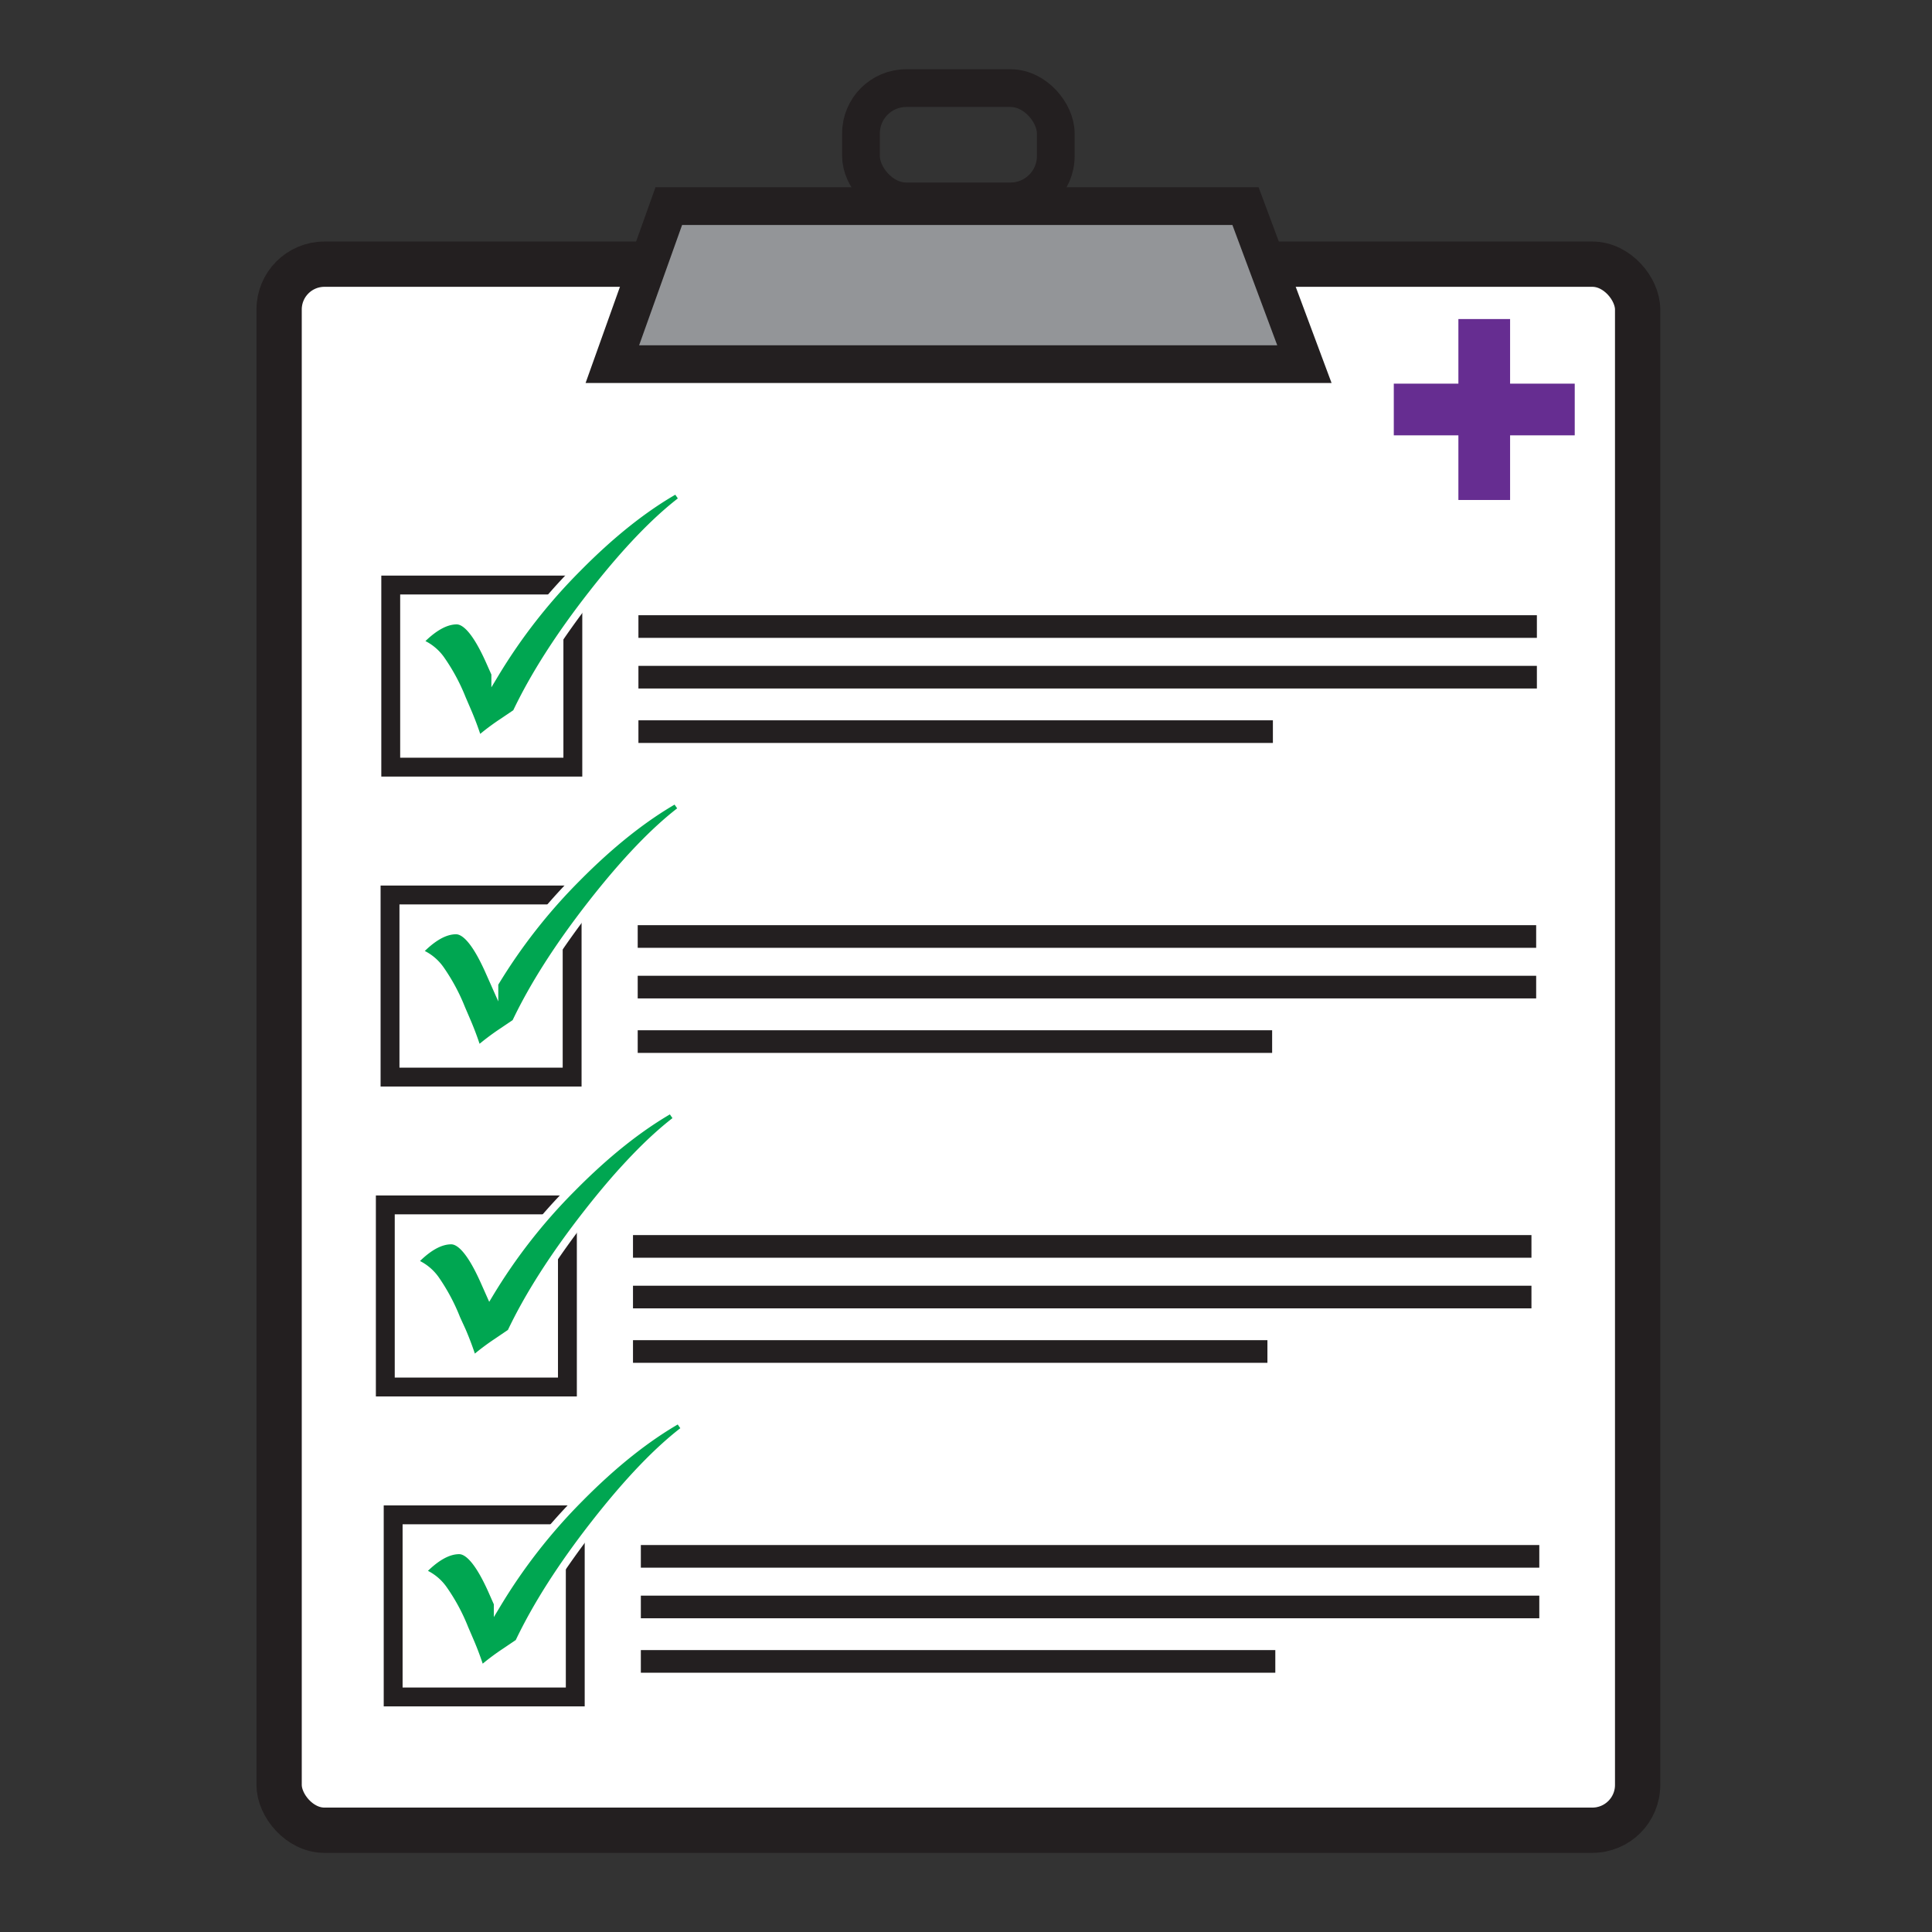 <svg xmlns="http://www.w3.org/2000/svg" viewBox="0 0 512 512"><rect x="0" y="0" width="512" height="512" fill="#333333" stroke="none"/><rect x="73.97" y="70.01" width="360.02" height="415.02" rx="12" style="fill:#fff;stroke:#231f20;stroke-miterlimit:10;stroke-width:12px"/><polygon points="345.68 96.5 162.28 96.5 177.24 54.62 330.07 54.62 345.68 96.5" style="fill:#939598;stroke:#231f20;stroke-miterlimit:10;stroke-width:10px"/><rect x="228.17" y="23.35" width="51.62" height="30.02" rx="12" style="fill:none;stroke:#231f20;stroke-miterlimit:10;stroke-width:10px"/><rect x="103.55" y="155.04" width="48.26" height="48.26" style="fill:#fff;stroke:#231f20;stroke-miterlimit:10;stroke-width:5px"/><line x1="169.19" y1="166.04" x2="407.29" y2="166.04" style="fill:none;stroke:#231f20;stroke-miterlimit:10;stroke-width:6px"/><line x1="169.19" y1="179.46" x2="407.29" y2="179.46" style="fill:none;stroke:#231f20;stroke-miterlimit:10;stroke-width:6px"/><line x1="169.19" y1="193.89" x2="337.33" y2="193.89" style="fill:none;stroke:#231f20;stroke-miterlimit:10;stroke-width:6px"/><path d="M179.26,129.78,181,132.3q-10.8,8.13-24,25t-20.19,31.6l-3.73,2.52a62.63,62.63,0,0,0-6.31,4.79,80.37,80.37,0,0,0-2.88-7.77l-1.41-3.28a50.89,50.89,0,0,0-5.63-10.45,12.66,12.66,0,0,0-5.83-4.49c3.63-3.83,7-5.75,10-5.75q3.88,0,8.63,10.55l1.57,3.53a146.58,146.58,0,0,1,21.9-28Q166.49,137,179.26,129.78Z" style="fill:#00a651;stroke:#fff;stroke-miterlimit:10;stroke-width:2px"/><rect x="103.36" y="237.18" width="48.26" height="48.26" style="fill:#fff;stroke:#231f20;stroke-miterlimit:10;stroke-width:5px"/><line x1="169" y1="248.18" x2="407.1" y2="248.18" style="fill:none;stroke:#231f20;stroke-miterlimit:10;stroke-width:6px"/><line x1="169" y1="261.59" x2="407.1" y2="261.59" style="fill:none;stroke:#231f20;stroke-miterlimit:10;stroke-width:6px"/><line x1="169" y1="276.03" x2="337.13" y2="276.03" style="fill:none;stroke:#231f20;stroke-miterlimit:10;stroke-width:6px"/><path d="M179.06,211.91l1.77,2.52q-10.8,8.13-24,25t-20.19,31.59l-3.74,2.52a64.63,64.63,0,0,0-6.3,4.8,80.37,80.37,0,0,0-2.88-7.77l-1.41-3.28a50.61,50.61,0,0,0-5.63-10.45,12.59,12.59,0,0,0-5.83-4.49q5.44-5.76,10-5.76,3.89,0,8.63,10.55l1.57,3.53a146.9,146.9,0,0,1,21.9-28Q166.3,219.18,179.06,211.91Z" style="fill:#00a651;stroke:#fff;stroke-miterlimit:10;stroke-width:2px"/><rect x="102.11" y="319.31" width="48.26" height="48.26" style="fill:#fff;stroke:#231f20;stroke-miterlimit:10;stroke-width:5px"/><line x1="167.75" y1="330.31" x2="405.85" y2="330.31" style="fill:none;stroke:#231f20;stroke-miterlimit:10;stroke-width:6px"/><line x1="167.75" y1="343.73" x2="405.85" y2="343.73" style="fill:none;stroke:#231f20;stroke-miterlimit:10;stroke-width:6px"/><line x1="167.75" y1="358.16" x2="335.88" y2="358.16" style="fill:none;stroke:#231f20;stroke-miterlimit:10;stroke-width:6px"/><path d="M177.82,294l1.76,2.53q-10.8,8.13-24,25t-20.19,31.59l-3.73,2.53a62.63,62.63,0,0,0-6.31,4.79,80.37,80.37,0,0,0-2.88-7.77L121,349.46A50.89,50.89,0,0,0,115.41,339a12.66,12.66,0,0,0-5.83-4.49q5.44-5.76,10-5.75,3.89,0,8.63,10.55l1.57,3.53a146.58,146.58,0,0,1,21.9-28Q165.05,301.31,177.82,294Z" style="fill:#00a651;stroke:#fff;stroke-miterlimit:10;stroke-width:2px"/><rect x="104.19" y="401.45" width="48.26" height="48.26" style="fill:#fff;stroke:#231f20;stroke-miterlimit:10;stroke-width:5px"/><line x1="169.83" y1="412.45" x2="407.93" y2="412.45" style="fill:none;stroke:#231f20;stroke-miterlimit:10;stroke-width:6px"/><line x1="169.83" y1="425.86" x2="407.93" y2="425.86" style="fill:none;stroke:#231f20;stroke-miterlimit:10;stroke-width:6px"/><line x1="169.83" y1="440.29" x2="337.97" y2="440.29" style="fill:none;stroke:#231f20;stroke-miterlimit:10;stroke-width:6px"/><path d="M179.9,376.18l1.76,2.52q-10.8,8.13-24,25t-20.19,31.6l-3.73,2.52a60.81,60.81,0,0,0-6.31,4.8,79.31,79.31,0,0,0-2.88-7.78l-1.41-3.28a50,50,0,0,0-5.63-10.44,12.57,12.57,0,0,0-5.83-4.5q5.46-5.75,10-5.75,3.89,0,8.63,10.55l1.56,3.53a147,147,0,0,1,21.9-28Q167.13,383.45,179.9,376.18Z" style="fill:#00a651;stroke:#fff;stroke-miterlimit:10;stroke-width:2px"/><rect x="386.49" y="84.55" width="13.7" height="47.95" style="fill:#662d91"/><rect x="386.49" y="84.55" width="13.7" height="47.95" transform="translate(284.82 501.86) rotate(-90)" style="fill:#662d91"/></svg>